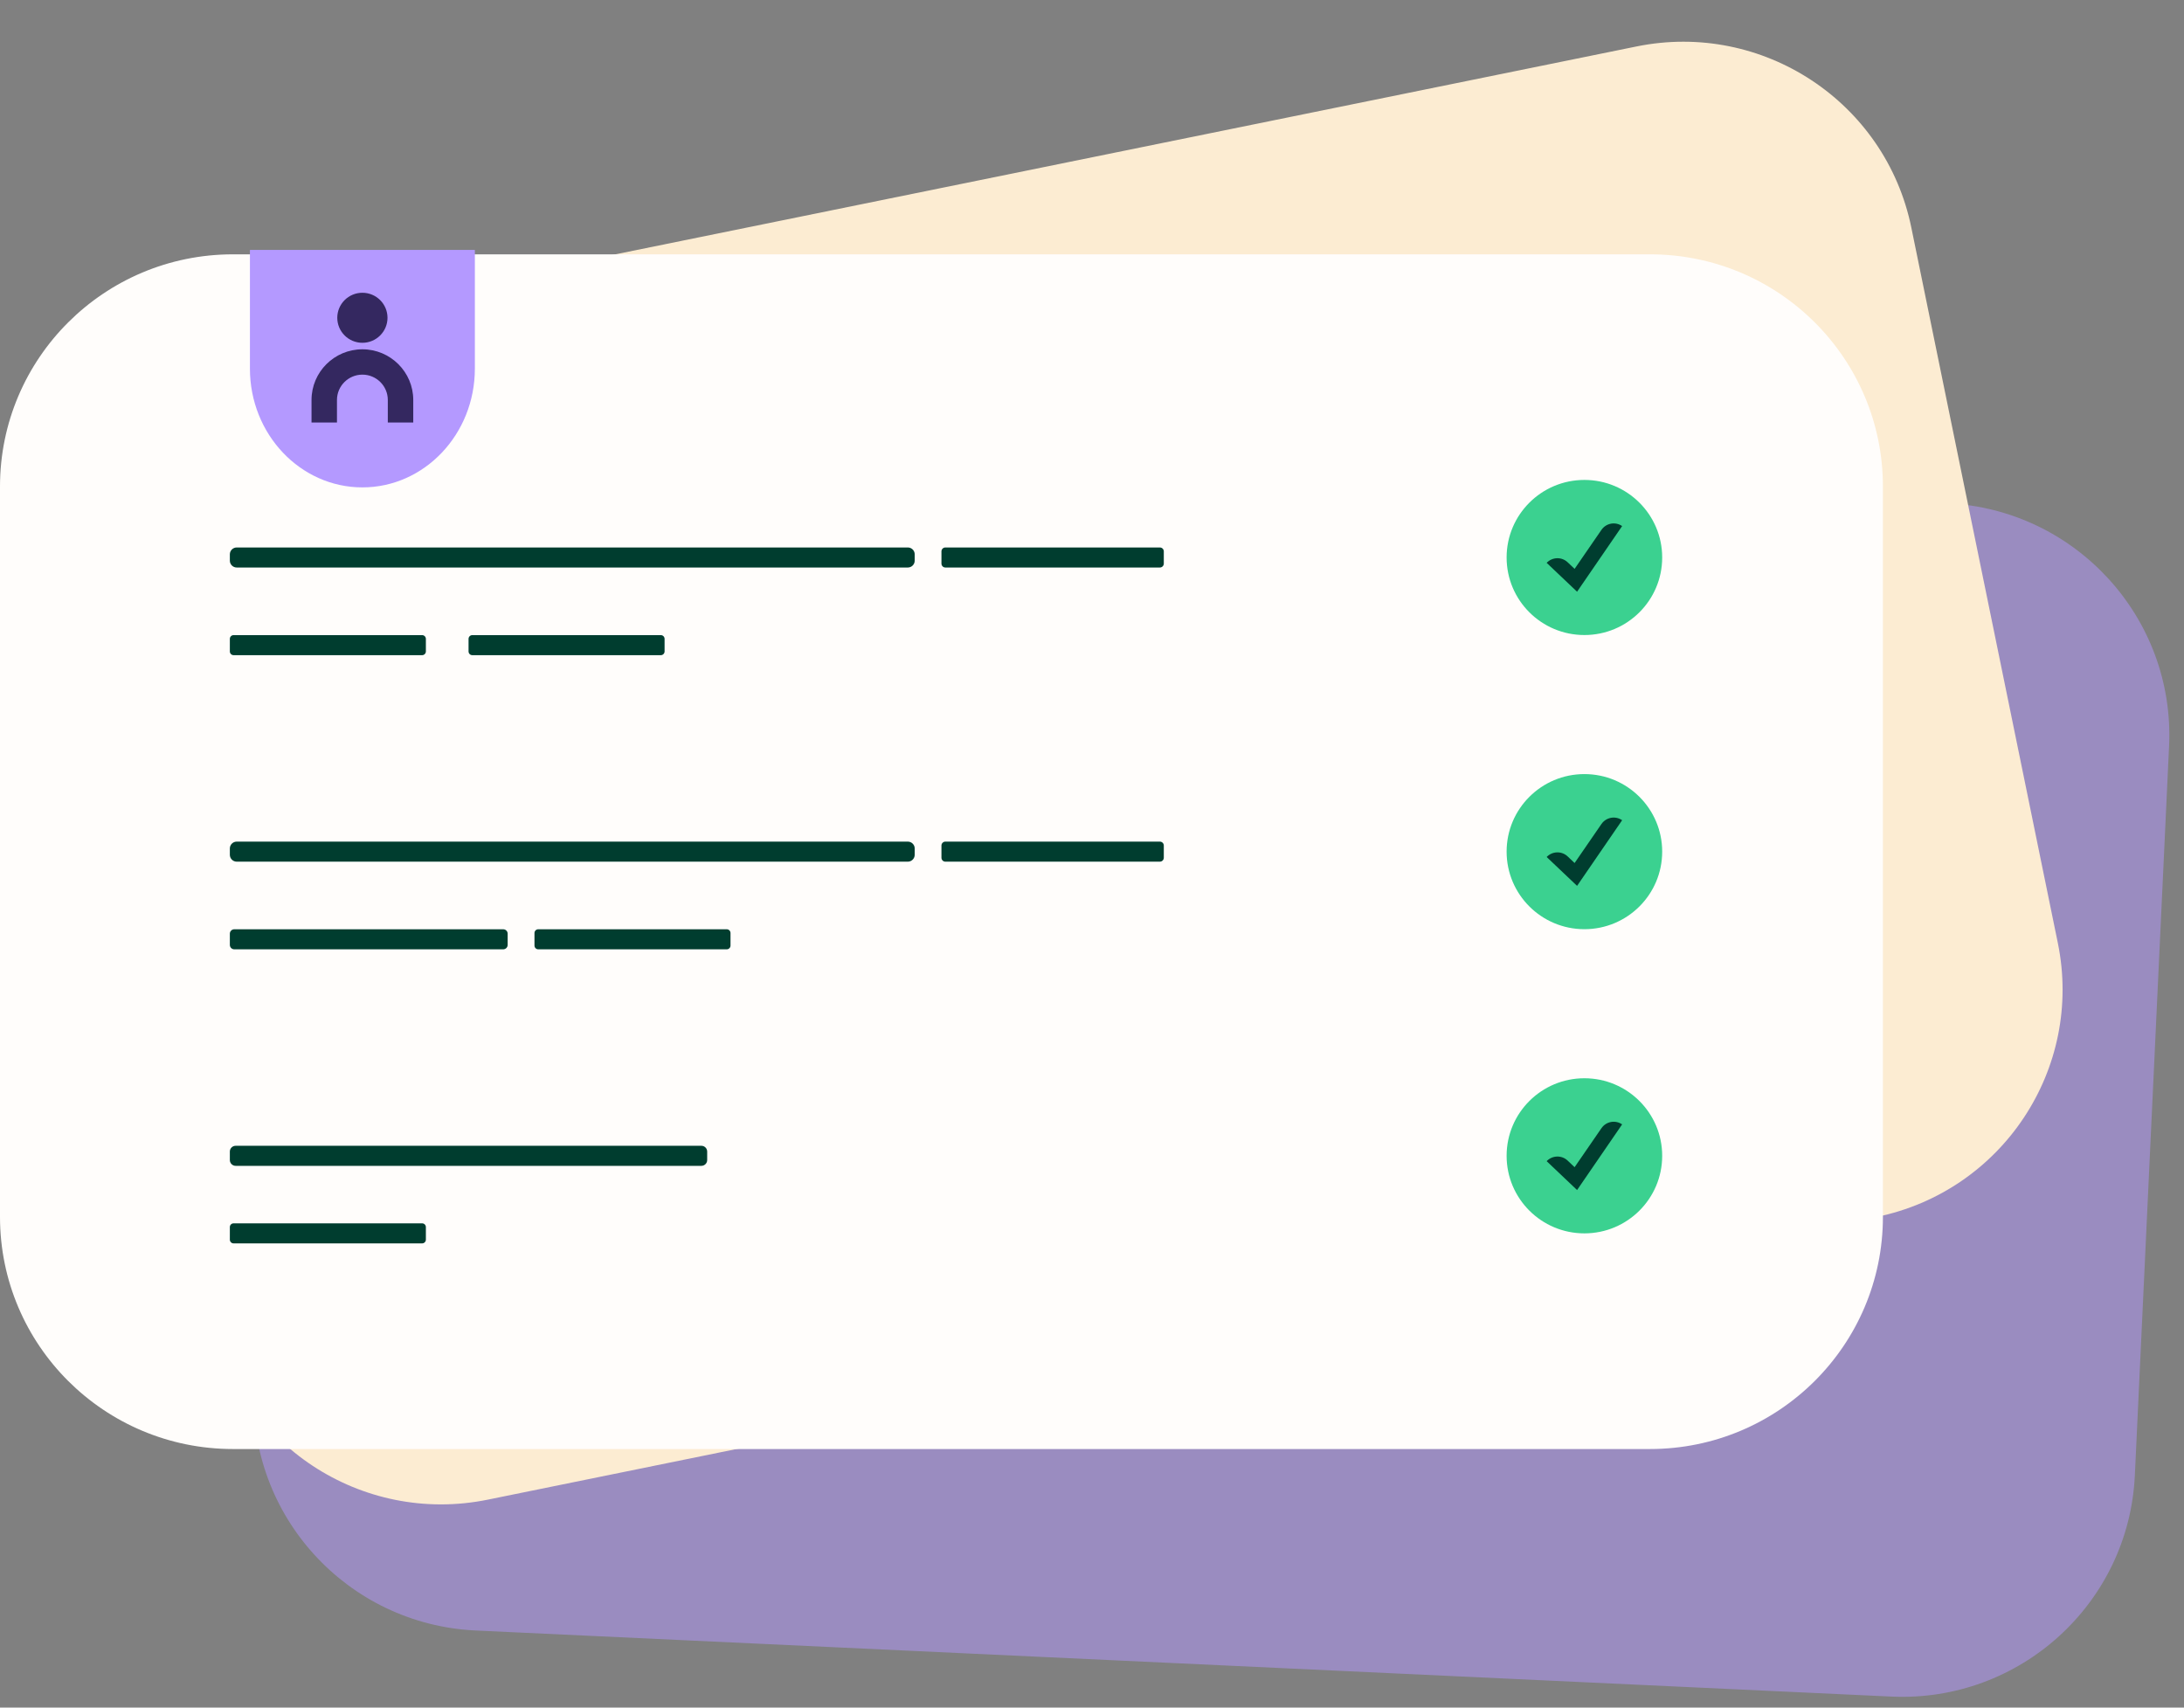<?xml version="1.0" encoding="UTF-8"?>
<svg xmlns="http://www.w3.org/2000/svg" width="330" height="258" viewBox="0 0 330 258" fill="none">
  <rect x="0" y="0" width="330" height="258" fill="#808080" stroke="none"/>
  <path opacity="0.5" d="M80.351 66.056L294.237 76.038C313.64 76.944 328.655 93.383 327.746 112.728L322.573 222.925C321.664 242.27 305.176 257.239 285.772 256.334L71.886 246.352C52.483 245.446 37.469 229.007 38.377 209.662L43.551 99.465C44.459 80.12 60.948 65.151 80.351 66.056Z" fill="#B499FF"></path>
  <path d="M247.276 7.019L37.484 49.725C18.44 53.602 6.154 72.136 10.042 91.123L32.181 199.224C36.069 218.21 54.66 230.459 73.703 226.582L283.495 183.876C302.539 180 314.825 161.465 310.937 142.479L288.798 34.378C284.91 15.392 266.32 3.143 247.276 7.019Z" fill="#FCECD2"></path>
  <path d="M249.314 38.427H35.193C15.757 38.427 0 54.136 0 73.514V183.845C0 203.223 15.757 218.932 35.193 218.932H249.314C268.75 218.932 284.507 203.223 284.507 183.845V73.514C284.507 54.136 268.75 38.427 249.314 38.427Z" fill="#FFFDFB"></path>
  <path d="M137.168 82.716H35.772C35.196 82.716 34.73 83.181 34.73 83.755V84.705C34.73 85.279 35.196 85.745 35.772 85.745H137.168C137.744 85.745 138.211 85.279 138.211 84.705V83.755C138.211 83.181 137.744 82.716 137.168 82.716Z" fill="#003D2F"></path>
  <path d="M137.168 127.159H35.772C35.196 127.159 34.73 127.624 34.73 128.198V129.148C34.73 129.722 35.196 130.188 35.772 130.188H137.168C137.744 130.188 138.211 129.722 138.211 129.148V128.198C138.211 127.624 137.744 127.159 137.168 127.159Z" fill="#003D2F"></path>
  <path d="M76.037 140.403H35.399C35.029 140.403 34.73 140.702 34.73 141.071V142.765C34.73 143.133 35.029 143.432 35.399 143.432H76.037C76.407 143.432 76.707 143.133 76.707 142.765V141.071C76.707 140.702 76.407 140.403 76.037 140.403Z" fill="#003D2F"></path>
  <path d="M63.783 184.833H35.296C34.983 184.833 34.73 185.086 34.73 185.398V187.297C34.73 187.609 34.983 187.862 35.296 187.862H63.783C64.095 187.862 64.349 187.609 64.349 187.297V185.398C64.349 185.086 64.095 184.833 63.783 184.833Z" fill="#003D2F"></path>
  <path d="M105.978 173.116H35.605C35.121 173.116 34.73 173.507 34.73 173.989V175.272C34.73 175.754 35.121 176.145 35.605 176.145H105.978C106.462 176.145 106.854 175.754 106.854 175.272V173.989C106.854 173.507 106.462 173.116 105.978 173.116Z" fill="#003D2F"></path>
  <path d="M63.783 95.96H35.296C34.983 95.96 34.73 96.213 34.73 96.525V98.424C34.73 98.736 34.983 98.989 35.296 98.989H63.783C64.095 98.989 64.349 98.736 64.349 98.424V96.525C64.349 96.213 64.095 95.96 63.783 95.96Z" fill="#003D2F"></path>
  <path d="M99.851 95.96H71.364C71.051 95.96 70.798 96.213 70.798 96.525V98.424C70.798 98.736 71.051 98.989 71.364 98.989H99.851C100.164 98.989 100.417 98.736 100.417 98.424V96.525C100.417 96.213 100.164 95.96 99.851 95.96Z" fill="#003D2F"></path>
  <path d="M109.813 140.403H81.326C81.013 140.403 80.76 140.656 80.76 140.968V142.867C80.76 143.179 81.013 143.432 81.326 143.432H109.813C110.126 143.432 110.379 143.179 110.379 142.867V140.968C110.379 140.656 110.126 140.403 109.813 140.403Z" fill="#003D2F"></path>
  <path d="M175.257 82.716H142.844C142.517 82.716 142.252 82.98 142.252 83.306V85.154C142.252 85.48 142.517 85.745 142.844 85.745H175.257C175.584 85.745 175.849 85.48 175.849 85.154V83.306C175.849 82.98 175.584 82.716 175.257 82.716Z" fill="#003D2F"></path>
  <path d="M175.257 127.159H142.844C142.517 127.159 142.252 127.423 142.252 127.749V129.597C142.252 129.923 142.517 130.188 142.844 130.188H175.257C175.584 130.188 175.849 129.923 175.849 129.597V127.749C175.849 127.423 175.584 127.159 175.257 127.159Z" fill="#003D2F"></path>
  <path d="M239.401 95.947C245.892 95.947 251.154 90.701 251.154 84.23C251.154 77.759 245.892 72.513 239.401 72.513C232.91 72.513 227.648 77.759 227.648 84.23C227.648 90.701 232.91 95.947 239.401 95.947Z" fill="#3BD190"></path>
  <path d="M238.281 89.389L233.698 85.039C234.561 84.14 235.977 84.102 236.878 84.962L237.92 85.95L241.975 80.059C242.683 79.032 244.073 78.776 245.103 79.482L238.294 89.402L238.281 89.389Z" fill="#003D2F"></path>
  <path d="M239.401 140.39C245.892 140.39 251.154 135.144 251.154 128.673C251.154 122.202 245.892 116.956 239.401 116.956C232.91 116.956 227.648 122.202 227.648 128.673C227.648 135.144 232.91 140.39 239.401 140.39Z" fill="#3BD190"></path>
  <path d="M238.281 133.832L233.698 129.482C234.561 128.584 235.977 128.545 236.878 129.405L237.92 130.393L241.975 124.502C242.683 123.476 244.073 123.219 245.103 123.925L238.294 133.845L238.281 133.832Z" fill="#003D2F"></path>
  <path d="M239.401 186.348C245.892 186.348 251.154 181.102 251.154 174.63C251.154 168.159 245.892 162.913 239.401 162.913C232.91 162.913 227.648 168.159 227.648 174.63C227.648 181.102 232.91 186.348 239.401 186.348Z" fill="#3BD190"></path>
  <path d="M238.281 179.79L233.698 175.439C234.561 174.541 235.977 174.502 236.878 175.362L237.92 176.35L241.975 170.46C242.683 169.433 244.073 169.176 245.103 169.882L238.294 179.803L238.281 179.79Z" fill="#003D2F"></path>
  <path d="M54.758 73.639C45.379 73.639 37.764 65.601 37.764 55.702L37.764 37.764L71.751 37.764V55.702C71.751 65.601 64.136 73.639 54.758 73.639Z" fill="#B499FF"></path>
  <path d="M62.442 63.837H58.597V60.429C58.597 58.319 56.875 56.604 54.757 56.604C52.639 56.604 50.916 58.32 50.916 60.429V63.837H47.071V60.429C47.071 56.208 50.519 52.774 54.757 52.774C58.995 52.774 62.442 56.209 62.442 60.429V63.837Z" fill="#342860"></path>
  <path d="M54.757 51.793C52.664 51.793 50.962 50.098 50.962 48.013C50.962 45.928 52.664 44.233 54.757 44.233C56.85 44.233 58.552 45.928 58.552 48.013C58.552 50.098 56.85 51.793 54.757 51.793Z" fill="#342860"></path>
</svg>
